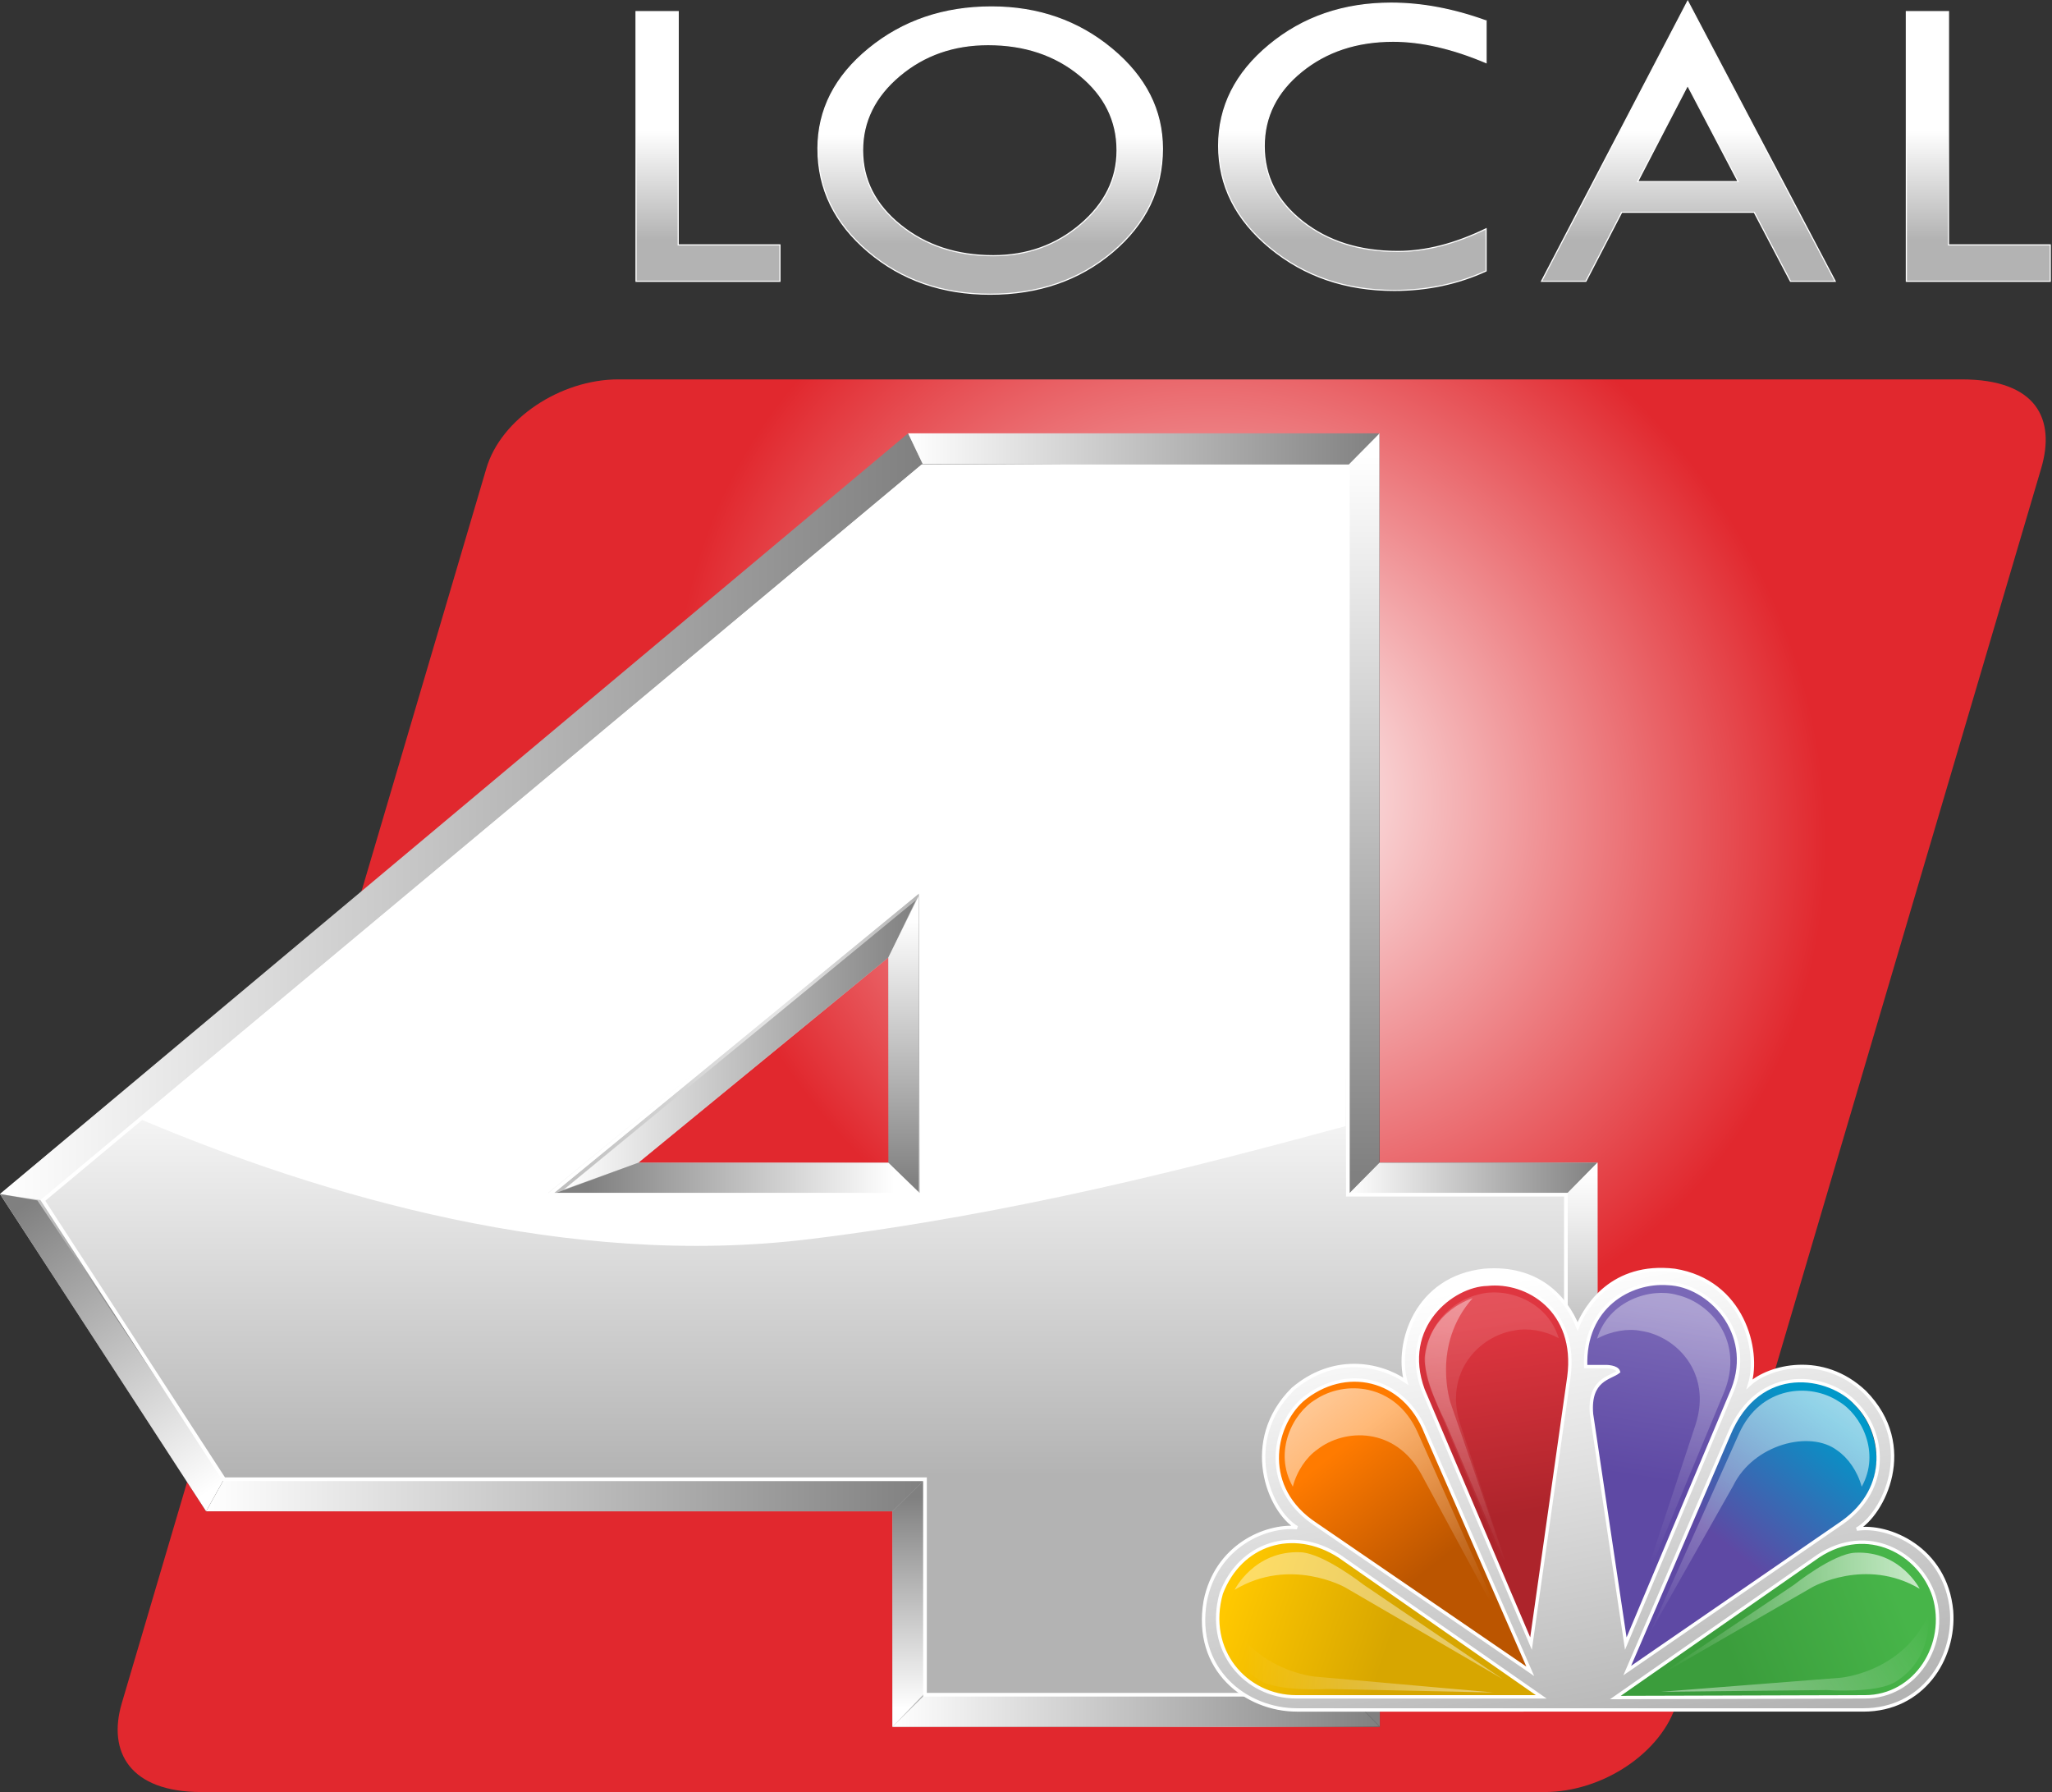 <svg width="1009.171" height="881.228" viewBox="0 0 267.01 233.158" version="1.1" xmlns="http://www.w3.org/2000/svg"><rect x="0" y="0" width="267.01" height="233.158" fill="#333333" stroke="none"/><defs><linearGradient id="b" gradientUnits="userSpaceOnUse" x1="0" y1="525.252" x2="784.411" y2="525.252"><stop offset="0" stop-color="#e6e6e6"/><stop offset=".146" stop-color="#292929"/><stop offset=".23" stop-color="#fff"/><stop offset=".309" stop-color="#b3b3b3"/><stop offset=".489" stop-color="#e6e6e6"/><stop offset=".668" stop-color="gray"/><stop offset=".77" stop-color="#e6e6e6"/><stop offset=".871" stop-color="#1c1c1c"/><stop offset="1" stop-color="#e6e6e6"/></linearGradient><linearGradient id="c" gradientUnits="userSpaceOnUse" x1="0" y1="395.804" x2="453.039" y2="395.804"><stop offset="0" stop-color="#fff"/><stop offset="1" stop-color="gray"/></linearGradient><linearGradient id="d" gradientUnits="userSpaceOnUse" x1="445.897" y1="215.596" x2="677.363" y2="215.596"><stop offset="0" stop-color="#fff"/><stop offset="1" stop-color="gray"/></linearGradient><linearGradient id="e" gradientUnits="userSpaceOnUse" x1="669.348" y1="218.209" x2="669.348" y2="570.951"><stop offset="0" stop-color="#fff"/><stop offset="1" stop-color="gray"/></linearGradient><linearGradient id="f" gradientUnits="userSpaceOnUse" x1="661.831" y1="573.417" x2="784.411" y2="573.417"><stop offset="0" stop-color="#fff"/><stop offset="1" stop-color="gray"/></linearGradient><linearGradient id="g" gradientUnits="userSpaceOnUse" x1="776.65" y1="571.397" x2="776.65" y2="725.942"><stop offset="0" stop-color="#fff"/><stop offset="1" stop-color="gray"/></linearGradient><linearGradient id="h" gradientUnits="userSpaceOnUse" x1="771.838" y1="728.884" x2="669.143" y2="728.884"><stop offset="0" stop-color="#fff"/><stop offset="1" stop-color="gray"/></linearGradient><linearGradient id="i" gradientUnits="userSpaceOnUse" x1="669.765" y1="729.011" x2="669.765" y2="832.605"><stop offset="0" stop-color="#fff"/><stop offset="1" stop-color="gray"/></linearGradient><linearGradient id="j" gradientUnits="userSpaceOnUse" x1="438.213" y1="834.684" x2="677.535" y2="834.684"><stop offset="0" stop-color="#fff"/><stop offset="1" stop-color="gray"/></linearGradient><linearGradient id="k" gradientUnits="userSpaceOnUse" x1="446.196" y1="833.5" x2="446.196" y2="729.901"><stop offset="0" stop-color="#fff"/><stop offset="1" stop-color="gray"/></linearGradient><linearGradient id="l" gradientUnits="userSpaceOnUse" x1="101.21" y1="728.884" x2="454.179" y2="728.884"><stop offset="0" stop-color="#fff"/><stop offset="1" stop-color="gray"/></linearGradient><linearGradient id="m" gradientUnits="userSpaceOnUse" x1="103.909" y1="726.313" x2="11.932" y2="586.112"><stop offset="0" stop-color="#fff"/><stop offset="1" stop-color="gray"/></linearGradient><linearGradient id="n" gradientUnits="userSpaceOnUse" x1="276.894" y1="507.764" x2="449.69" y2="507.764"><stop offset="0" stop-color="#fff"/><stop offset="1" stop-color="gray"/></linearGradient><linearGradient id="o" gradientUnits="userSpaceOnUse" x1="443.625" y1="446.026" x2="443.625" y2="575.813"><stop offset="0" stop-color="#fff"/><stop offset="1" stop-color="gray"/></linearGradient><linearGradient id="p" gradientUnits="userSpaceOnUse" x1="438.968" y1="573.498" x2="288.943" y2="573.498"><stop offset="0" stop-color="#fff"/><stop offset="1" stop-color="gray"/></linearGradient><linearGradient id="q" gradientUnits="userSpaceOnUse" x1="394.962" y1="273.63" x2="394.962" y2="824.923"><stop offset=".438" stop-color="#fff"/><stop offset=".809" stop-color="#b3b3b3"/></linearGradient><radialGradient id="a" cx="525.931" cy="377.813" r="812.527" gradientTransform="matrix(.265 0 .029 .265 -15.044 35.063)" gradientUnits="userSpaceOnUse"><stop offset="0" stop-color="#fff"/><stop offset=".346" stop-color="#e1282e"/><stop offset="1" stop-color="#e1282e"/></radialGradient><linearGradient id="r" gradientUnits="userSpaceOnUse" x1="371.574" y1="4.62" x2="371.574" y2="139.208"><stop offset=".438" stop-color="#fff"/><stop offset=".809" stop-color="#b3b3b3"/></linearGradient><linearGradient id="s" gradientUnits="userSpaceOnUse" x1="501.334" y1="6.373" x2="501.334" y2="140.961"><stop offset=".438" stop-color="#fff"/><stop offset=".809" stop-color="#b3b3b3"/></linearGradient><linearGradient id="t" gradientUnits="userSpaceOnUse" x1="667.842" y1="4.62" x2="667.842" y2="139.207"><stop offset=".438" stop-color="#fff"/><stop offset=".809" stop-color="#b3b3b3"/></linearGradient><linearGradient id="u" gradientUnits="userSpaceOnUse" x1="822.336" y1="4.62" x2="822.336" y2="139.207"><stop offset=".438" stop-color="#fff"/><stop offset=".809" stop-color="#b3b3b3"/></linearGradient><linearGradient id="v" gradientUnits="userSpaceOnUse" x1="955.657" y1="4.62" x2="955.657" y2="139.208"><stop offset=".438" stop-color="#fff"/><stop offset=".809" stop-color="#b3b3b3"/></linearGradient><linearGradient id="w" gradientUnits="userSpaceOnUse" x1="725.39" y1="627.962" x2="747.7" y2="784.135"><stop offset=".043" stop-color="#df3640"/><stop offset=".704" stop-color="#ad242b"/></linearGradient><linearGradient id="x" gradientUnits="userSpaceOnUse" x1="822.773" y1="835.314" x2="947.074" y2="785.912"><stop offset=".288" stop-color="#3b9d3c"/><stop offset="1" stop-color="#47b549"/></linearGradient><linearGradient id="y" gradientUnits="userSpaceOnUse" x1="822.496" y1="794.982" x2="910.144" y2="686.618"><stop offset=".371" stop-color="#5e49a4"/><stop offset="1" stop-color="#0098c9"/></linearGradient><linearGradient id="z" gradientUnits="userSpaceOnUse" x1="799.112" y1="782.615" x2="823.015" y2="631.223"><stop offset=".426" stop-color="#5e49a4"/><stop offset="1" stop-color="#7a68b7"/></linearGradient><linearGradient id="A" gradientUnits="userSpaceOnUse" x1="636.358" y1="683.761" x2="731.177" y2="804.077"><stop offset=".135" stop-color="#ff7b00"/><stop offset=".66" stop-color="#b50"/></linearGradient><linearGradient id="B" gradientUnits="userSpaceOnUse" x1="735.984" y1="832.207" x2="587.518" y2="781.879"><stop offset=".432" stop-color="#d7a600"/><stop offset="1" stop-color="#ffc800"/></linearGradient><linearGradient id="C" gradientUnits="userSpaceOnUse" x1="816.184" y1="791.147" x2="957.247" y2="791.147"><stop offset=".032" stop-color="#fff" stop-opacity="0"/><stop offset="1" stop-color="#fff"/></linearGradient><linearGradient id="D" gradientUnits="userSpaceOnUse" x1="820.425" y1="814.845" x2="913.651" y2="677.795"><stop offset=".032" stop-color="#fff" stop-opacity="0"/><stop offset="1" stop-color="#fff"/></linearGradient><linearGradient id="E" gradientUnits="userSpaceOnUse" x1="721.849" y1="793.898" x2="629.421" y2="673.581"><stop offset=".032" stop-color="#fff" stop-opacity="0"/><stop offset="1" stop-color="#fff"/></linearGradient><linearGradient id="F" gradientUnits="userSpaceOnUse" x1="739.732" y1="611.909" x2="787.302" y2="863.346"><stop offset="0" stop-color="#fff"/><stop offset="1" stop-color="#b3b3b3"/></linearGradient><linearGradient id="G" gradientUnits="userSpaceOnUse" x1="1340.396" y1="943.478" x2="1246.764" y2="821.595" gradientTransform="rotate(46.662 1275.755 230.47)"><stop offset=".032" stop-color="#fff" stop-opacity="0"/><stop offset="1" stop-color="#fff"/></linearGradient><linearGradient id="H" gradientUnits="userSpaceOnUse" x1="1993.306" y1="251.175" x2="1899.674" y2="129.292" gradientTransform="scale(-1 1) rotate(46.661 25.726 -2667.783)"><stop offset=".032" stop-color="#fff" stop-opacity="0"/><stop offset="1" stop-color="#fff"/></linearGradient><linearGradient id="I" gradientUnits="userSpaceOnUse" x1="617.154" y1="-166.26" x2="758.214" y2="-166.26" gradientTransform="rotate(-79.1 1223.452 245.101)"><stop offset=".032" stop-color="#fff" stop-opacity="0"/><stop offset="1" stop-color="#fff"/></linearGradient><linearGradient id="J" gradientUnits="userSpaceOnUse" x1="590.695" y1="811.144" x2="736.51" y2="811.941"><stop offset=".032" stop-color="#fff" stop-opacity="0"/><stop offset="1" stop-color="#fff"/></linearGradient><linearGradient id="K" gradientUnits="userSpaceOnUse" x1="441.992" y1="-8.649" x2="583.047" y2="-8.649" gradientTransform="scale(1 -1) rotate(34.477 2011.28 203.158)"><stop offset="0" stop-color="#fff"/><stop offset="1" stop-color="#fff" stop-opacity="0"/></linearGradient></defs><path class="st1" d="M190.78 255.267c-1.889 6.382-9.58 11.56-17.179 11.56H-1.188c-9.255 0-12.232-5.178-10.348-11.56L35.907 94.59c1.886-6.385 9.578-11.56 17.176-11.56h174.79c9.77 0 12.234 5.175 10.35 11.56z" fill="url(#a)" stroke-width=".265" transform="translate(27.384 -33.669)"/><path class="st3" d="M175.051 155.193l.003-94.612h-55.298L5.509 155.942l23.534 36.219h91.07v27.993h54.983V192.16h28.281v-36.968zm-103.788.022l48.297-39.63.108 39.63z" fill="#fff"/><path class="st4" d="M677.53 842.56H438.21v-105.8h-337L0 580.98l446.92-373.04h230.44v357.6h107.05v171.22H677.53zm-207.83-31.5h176.33v-105.8h106.89V597.04H645.87l.01-357.59H458.34L41.64 587.26l76.68 118H469.7zm-1.62-213.94H225.32l242.22-198.75zm-154.7-31.5h123.11l-.27-100.8z" fill="url(#b)" transform="translate(0 1.394) scale(.265)"/><path class="st5" d="M21.04 584.12l432-361.67-7.14-14.96L0 580.98z" fill="url(#c)" transform="translate(0 1.394) scale(.265)"/><path class="st6" d="M677.36 207.49l-15.52 16.21-208.8-1.25-7.14-14.96z" fill="url(#d)" transform="translate(0 1.394) scale(.265)"/><path class="st7" d="M661.83 581.29l15.53-15.75V207.49l-16.03 16.3z" fill="url(#e)" transform="translate(0 1.394) scale(.265)"/><path class="st8" d="M677.36 565.54h107.05l-15.52 15.75H661.83z" fill="url(#f)" transform="translate(0 1.394) scale(.265)"/><path class="st9" d="M784.41 736.76l-15.52-15.75V581.29l15.52-15.75z" fill="url(#g)" transform="translate(0 1.394) scale(.265)"/><path class="st10" d="M677.53 736.76h106.88l-15.52-15.75h-106.9z" fill="url(#h)" transform="translate(0 1.394) scale(.265)"/><path class="st11" d="M661.99 826.8l15.54 15.76v-105.8l-15.54-15.75z" fill="url(#i)" transform="translate(0 1.394) scale(.265)"/><path class="st12" d="M438.21 842.56l15.97-15.76h207.81l15.54 15.76z" fill="url(#j)" transform="translate(0 1.394) scale(.265)"/><path class="st13" d="M438.21 736.76l15.97-15.75V825.9l-15.97 16.66z" fill="url(#k)" transform="translate(0 1.394) scale(.265)"/><path class="st14" d="M101.21 736.76l8.77-15.75h344.2l-15.97 15.75z" fill="url(#l)" transform="translate(0 1.394) scale(.265)"/><path class="st15" d="M18.36 584.12l91.62 136.89-8.77 15.75L0 580.98z" fill="url(#m)" transform="translate(0 1.394) scale(.265)"/><path class="st16" d="M276.89 578.76l36.49-13.14 122.84-100.8 13.47-28.05z" fill="url(#n)" transform="translate(0 1.394) scale(.265)"/><path class="st17" d="M436.22 464.82v100.8l14.81 14.48V434.76z" fill="url(#o)" transform="translate(0 1.394) scale(.265)"/><path class="st18" d="M436.22 565.62l16.28 15.75H270.53l42.85-15.75z" fill="url(#p)" transform="translate(0 1.394) scale(.265)"/><g><path class="st19" d="M661.83 581.29l.01-357.59H452.85L21.04 584.12l88.95 136.89h344.2v105.8H662v-105.8h106.89V581.29zm-392.26.08L452.1 431.59l.41 149.78z" fill="url(#q)" stroke="#fff" stroke-width="1.81" transform="translate(0 1.394) scale(.265)"/><path class="st3" d="M119.815 60.58l-101.77 84.947c23.761 10.067 55.913 19.547 87.305 15.692 26.776-3.286 50.062-9.393 69.757-14.703l.003-85.935h-55.295zm-48.492 94.633l48.294-39.629.108 39.629z" fill="#fff"/></g><g stroke="#fff" stroke-width=".522"><path d="M338.49 8.69h19.39v107.25h46.78v16.74h-66.17z" fill="url(#r)" transform="translate(-13.031 -.95) scale(.283)"/><path d="M422.14 71.71c0-17.89 7.82-33.23 23.45-46 15.63-12.77 34.42-19.16 56.36-19.16 21.42 0 39.87 6.44 55.35 19.31 15.48 12.87 23.22 28.15 23.22 45.85 0 18.74-7.65 34.58-22.94 47.51-15.29 12.93-34.06 19.4-56.31 19.4-21.94 0-40.62-6.52-56.03-19.55-15.39-13.03-23.1-28.81-23.1-47.36zm137.53.78c0-13.68-5.71-25.2-17.13-34.56-11.42-9.37-25.48-14.05-42.16-14.05-15.86 0-29.44 4.76-40.75 14.29-11.31 9.53-16.97 20.97-16.97 34.32 0 13.55 5.81 25 17.42 34.37 11.61 9.37 25.83 14.05 42.67 14.05 15.48 0 28.84-4.78 40.07-14.34 11.23-9.56 16.85-20.92 16.85-34.08z" fill="url(#s)" transform="translate(-13.031 -.95) scale(.283)"/><path d="M729.34 12.98v19.17c-15.48-6.55-29.72-9.83-42.72-9.83-16.68 0-30.74 4.65-42.16 13.95-11.42 9.3-17.13 20.73-17.13 34.27 0 13.81 5.84 25.33 17.53 34.56 11.69 9.24 26.32 13.86 43.91 13.86 12.78 0 26.3-3.47 40.58-10.41v19.37c-13 5.97-27.09 8.95-42.27 8.95-22.25 0-41.26-6.5-57.04-19.5-15.78-13-23.67-28.67-23.67-47.02 0-18.02 7.76-33.45 23.28-46.29 15.5-12.84 34.19-19.26 56.06-19.26 14.05 0 28.59 2.73 43.63 8.18z" fill="url(#t)" transform="translate(-13.031 -.95) scale(.283)"/><path d="M822.05 3.92l67.81 128.76H869.3l-16.67-31.73H791.7l-16.48 31.73h-20.4zm-.05 38.7l-22.97 44.22h46.2z" fill="url(#u)" transform="translate(-13.031 -.95) scale(.283)"/><path d="M922.57 8.69h19.39v107.25h46.78v16.74h-66.17z" fill="url(#v)" transform="translate(-13.031 -.95) scale(.283)"/></g><g><path class="st20" d="M769.4 663.48l-20.26 146.39-57.7-139.17c-12.49-34.82 15.59-57.62 34.31-58.02 21.45-2.4 48.35 14.4 43.65 50.8z" fill="url(#w)" transform="translate(17.184 17.868) scale(.243)"/><path class="st21" d="M927.43 835.81H794.45l108.02-75.97c26.54-17.72 54.61-1.59 62.03 21.64 7.79 25.99-9.77 54.33-37.07 54.33z" fill="url(#x)" transform="translate(17.184 17.868) scale(.243)"/><path class="st22" d="M914.84 742.6L799.8 822.53 854 695.36c16.39-40.14 54.61-32.26 68.26-16.91 14.82 14.95 19.11 45.26-7.42 64.15z" fill="url(#y)" transform="translate(17.184 17.868) scale(.243)"/><path class="st23" d="M857.15 670.73l-57.34 137.4-18.31-124.01c-1.57-18.88 10.12-19.27 14.4-22.82-.77-2.77-6.61-2.77-6.61-2.77h-10.94c-1.15-32.27 23.81-46.44 44.07-44.86 21.86.78 46.42 26.37 34.73 57.06z" fill="url(#z)" transform="translate(17.184 17.868) scale(.243)"/><path class="st24" d="M692.36 691.79l56.33 130.03-116.22-80.33c-29.14-19.48-23.25-52.88-7.09-67.6 22.84-19.48 55.14-12.71 66.98 17.9z" fill="url(#A)" transform="translate(17.184 17.868) scale(.243)"/><path class="st25" d="M581.61 779.1c10.42-27.43 39.17-37.1 64.74-20.55l110.7 77.82H622.79c-27.98.01-49.95-25.78-41.18-57.27z" fill="url(#B)" transform="translate(17.184 17.868) scale(.243)"/><path class="st26" d="M160.649 206.851s2.546-5.128 8.558-4.892c2.984.117 8.202 4.206 8.202 4.206l18.131 12.299-20.535-11.946s-7.164-4.016-14.356.333z" opacity=".4" fill="#fff"/><path class="st27" d="M957.25 777.15s-10.42-20.5-34.56-19.33c-11.98.58-32.78 17.21-32.78 17.21l-73.72 49.48 83.39-48.15s28.61-16.4 57.67.79z" opacity=".7" fill="url(#C)" transform="translate(17.184 17.868) scale(.243)"/><path class="st28" d="M913.89 676.83c11.93 6.96 22.57 27.19 12.3 45.67-2.27-8.35-7.35-15.48-13-19.36-14.52-11.19-44.92-3.44-55.79 18.78l-44.99 79.56 48.02-107.28c11.56-25.88 38.15-27.44 53.46-17.37z" opacity=".6" fill="url(#D)" transform="translate(17.184 17.868) scale(.243)"/><path class="st29" d="M633.68 675.85c-12.09 7.19-22.73 27.88-12.12 46.6 2.24-8.52 7.35-15.82 13.06-19.82 14.68-11.52 41.79-12.19 55.71 13.09l46.46 86-48.54-108.66c-11.99-26.25-39.08-27.6-54.57-17.21z" opacity=".6" fill="url(#E)" transform="translate(17.184 17.868) scale(.243)"/><path class="st30" d="M692.91 693.68l55.81 127.64-115.12-78.83c-28.91-19.13-23.03-51.91-7.03-66.36 22.63-19.12 54.64-12.48 66.34 17.55zm234.17 148.33c31.62 0 49.17-27.33 47.22-53.09-3.11-33.56-33.95-46.44-50.74-43.71 14.05-7.82 32.78-44.5 4.3-73.37-22.66-21.48-51.52-13.67-61.66-4.3 5.48-17.94-3.52-55.03-40.2-60.89-33.16-3.89-47.61 19.14-51.92 30.06-6.22-15.59-21.45-32.39-49.95-30.06-36.31 3.91-47.61 38.64-42.15 59.33-14.45-9.77-39.04-14.04-60.5 4.3-27.71 27.69-12.88 65.17 2.34 74.13-16.78-1.55-43.33 9.78-49.18 39.41-6.23 36.71 21.87 58.19 49.18 58.19zM769.4 663.65l-20.28 142.84-57.79-135.83c-12.49-33.95 15.62-56.19 34.35-56.58 21.47-2.33 48.39 14.05 43.72 49.57zm87.82 6.64l-57.36 136.2-18.36-122.95c-1.56-18.73 10.17-19.13 14.45-22.63-.78-2.74-6.65-2.74-6.65-2.74h-10.92c-1.17-32 23.81-46.04 44.11-44.48 21.85.78 46.44 26.14 34.73 56.6zm58.53 71.42l-115.12 79.23 54.27-126.07c16.39-39.82 54.62-32.01 68.28-16.78 14.84 14.82 19.1 44.88-7.43 63.62zm12.11 93.28l-133.57.38 108.6-75.72c26.53-17.56 54.63-1.55 62.06 21.48 7.79 25.75-9.77 53.86-37.09 53.86zm-344.61-55.43c10.13-26.55 38.24-35.92 63.22-19.91l108.12 75.34H623.42c-27.32 0-48.78-24.99-40.17-55.43z" fill="url(#F)" stroke="#fff" stroke-width="1.81" transform="translate(17.184 17.868) scale(.243)"/><path class="st31" d="M827.22 619.78c-13.7-3.91-36.34 2.64-42.76 23.47 7.84-4.27 16.76-5.58 23.69-4.16 18.69 2.81 38.03 22.32 29.08 50.14l-31.07 94.02 46.32-111.3c11.01-27.07-6.83-47.97-25.26-52.17z" opacity=".4" fill="url(#G)" transform="translate(17.184 17.868) scale(.243)"/><path class="st32" d="M721.21 619.52c13.7-3.91 36.34 2.64 42.76 23.47-7.84-4.27-16.76-5.58-23.69-4.16-18.69 2.81-38.03 22.32-29.08 50.14l31.07 94.02-46.32-111.3c-11.01-27.08 6.83-47.98 25.26-52.17z" opacity=".15" fill="url(#H)" transform="translate(17.184 17.868) scale(.243)"/><path class="st33" d="M717.83 621.57s-22.1 6.35-25.51 30.28c-1.69 11.87 10.7 35.44 10.7 35.44l34.66 81.75-31.52-90.99c-.01 0-10.71-31.2 11.67-56.48z" opacity=".4" fill="url(#I)" transform="translate(17.184 17.868) scale(.243)"/><path class="st34" d="M586.42 790.35s-3.26 22.77 17.17 35.68c10.14 6.41 36.71 4.76 36.71 4.76l88.77 1.88-95.92-8.53c.01 0-32.83-3.02-46.73-33.79z" opacity=".5" fill="url(#J)" transform="translate(17.184 17.868) scale(.243)"/><path class="st35" d="M961.78 791.5s3.02 22.8-17.55 35.49c-10.2 6.3-36.76 4.37-36.76 4.37l-88.79.94 96-7.51c0 .01 32.88-2.67 47.1-33.29z" opacity=".5" fill="url(#K)" transform="translate(17.184 17.868) scale(.243)"/></g></svg>